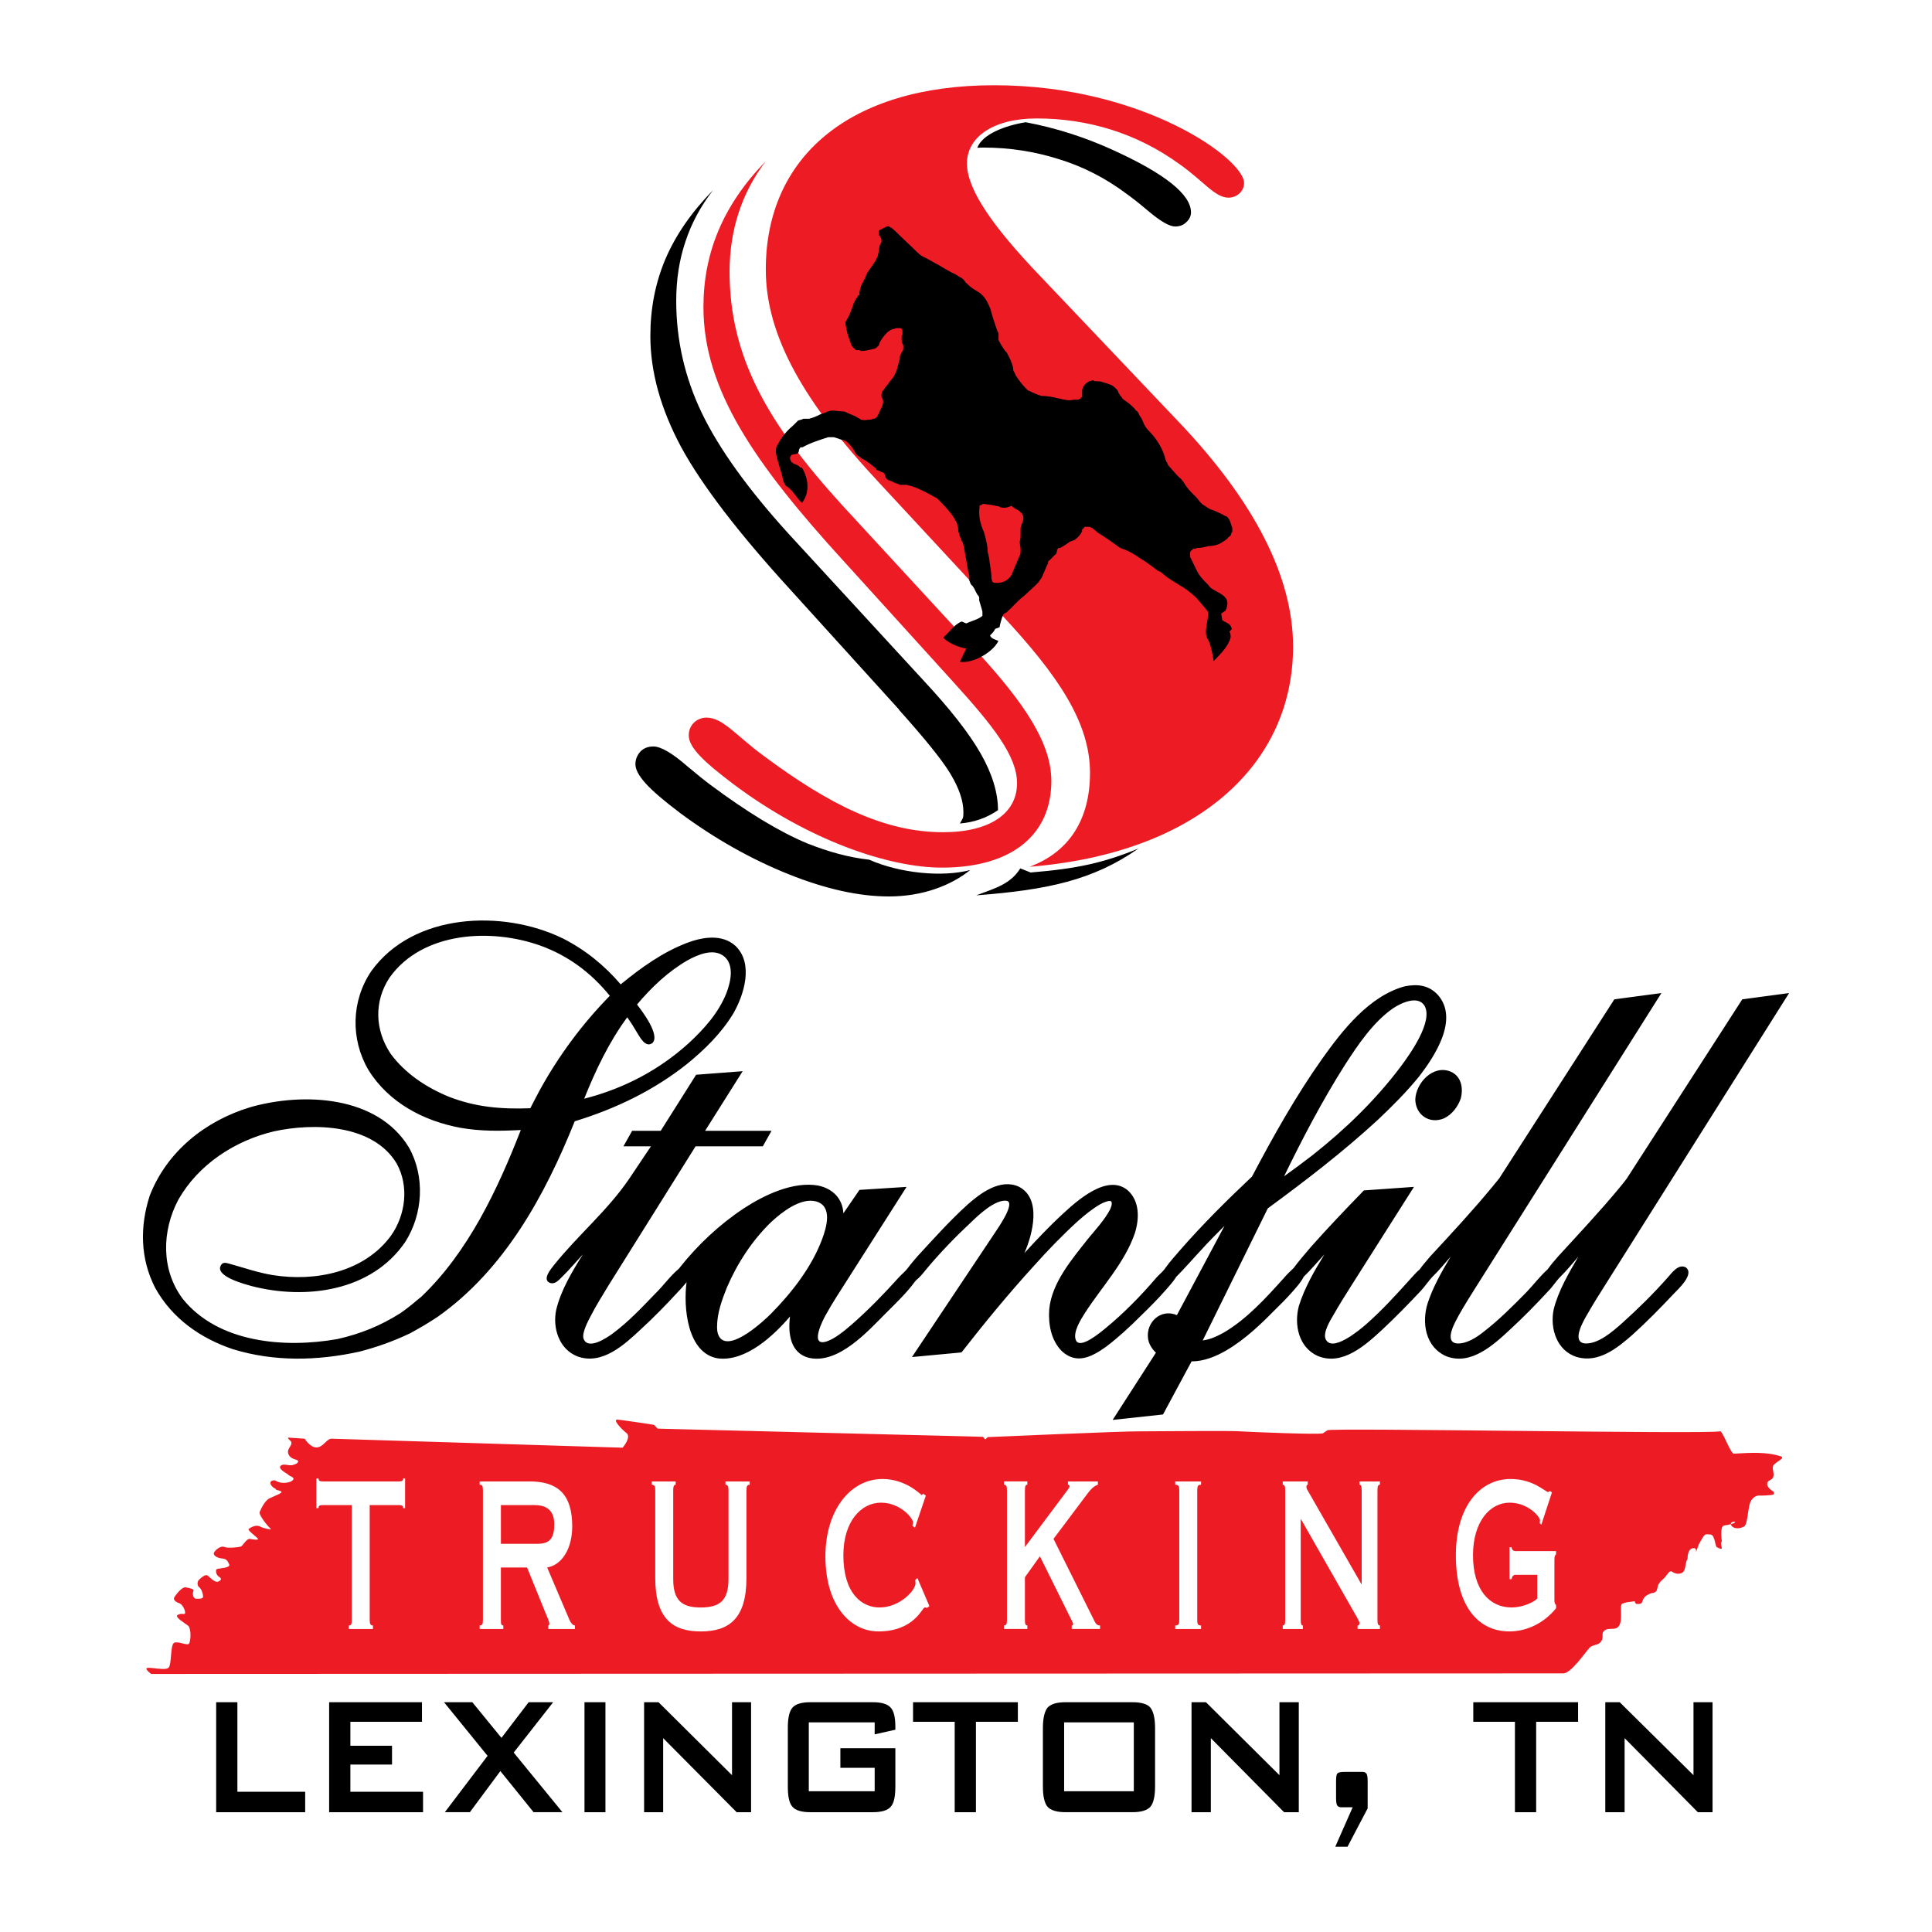 <?xml version="1.0" encoding="utf-8"?>
<!-- Generator: Adobe Illustrator 13.0.0, SVG Export Plug-In . SVG Version: 6.00 Build 14948)  -->
<!DOCTYPE svg PUBLIC "-//W3C//DTD SVG 1.0//EN" "http://www.w3.org/TR/2001/REC-SVG-20010904/DTD/svg10.dtd">
<svg version="1.0" id="Layer_1" xmlns="http://www.w3.org/2000/svg" xmlns:xlink="http://www.w3.org/1999/xlink" x="0px" y="0px"
	 width="192.756px" height="192.756px" viewBox="0 0 192.756 192.756" enable-background="new 0 0 192.756 192.756"
	 xml:space="preserve">
<g>
	<polygon fill-rule="evenodd" clip-rule="evenodd" fill="#FFFFFF" points="0,0 192.756,0 192.756,192.756 0,192.756 0,0 	"/>
	<path fill-rule="evenodd" clip-rule="evenodd" fill="#ED1C24" d="M132.432,142.698l-0.435,0.299
		c-0.271,0.163-7.414-0.136-8.229-0.19c-0.76-0.081-8.799,0-10.157,0c-1.358-0.027-14.91,0.57-15.02,0.57
		c-0.136,0.027-0.189,0.19-0.271,0.218c-0.081,0-0.244-0.245-0.244-0.245l-32.456-0.814l-0.38-0.38c0,0-3.124-0.489-3.64-0.517
		c-0.516-0.027,0.408,0.951,0.896,1.331c0.543,0.407-0.38,1.467-0.38,1.467L33.11,143.54c-0.516-0.027-0.814,0.814-1.493,0.869
		c-0.652,0.055-1.223-0.869-1.223-0.869l-1.602-0.108c-0.19,0,0.136,0.271,0.217,0.353c0.217,0.271-0.136,0.57-0.245,0.869
		c-0.108,0.326,0.054,0.679,0.462,0.869c0.163,0.082,0.489,0.136,0.516,0.244c0.055,0.19-0.298,0.354-0.57,0.408
		c-0.353,0.081-0.842-0.163-1.113,0.026c-0.407,0.245,0.271,0.652,0.625,0.869c-0.027,0,0.082,0.055,0.054,0.055
		c0.19,0.163,0.326,0.163,0.489,0.299c0.19,0.163-0.136,0.407-0.435,0.462c-0.408,0.108-0.924,0.081-1.304-0.163
		c-0.136-0.082-0.38,0-0.462,0.081c-0.163,0.218,0.109,0.57,0.462,0.733c0.027,0,0.027,0.082,0.082,0.108
		c0.19,0.055,0.407,0.082,0.489,0.163c0.108,0.136-0.163,0.163-0.19,0.245c0,0-0.516,0.217-0.978,0.435
		c-0.462,0.217-0.842,1.031-0.978,1.357s0.923,1.548,1.086,1.684c0.218,0.137-0.706-0.026-1.086-0.244
		c-0.38-0.189-0.896,0.108-1.086,0.244c-0.217,0.109,0.76,0.788,0.896,0.979c0.136,0.163-0.435,0.108-0.788,0.027
		c-0.326-0.055-0.706,0.679-0.896,0.76c-0.218,0.082-1.304,0.19-1.63,0.055c-0.326-0.163-0.842,0.19-1.032,0.516
		c-0.217,0.299,0.326,0.598,0.788,0.625c0.435,0.027,0.57,0.271,0.706,0.598s-0.896,0.38-1.168,0.435
		c-0.244,0.027-0.19,0.57,0.136,0.787c0.326,0.19,0.245,0.354-0.081,0.489c-0.299,0.136-0.788-0.407-1.032-0.598
		c-0.245-0.19-0.652,0.218-0.842,0.381c-0.218,0.189-0.245,0.597,0,0.787c0.244,0.19,0.38,0.679,0.38,0.924
		c0,0.244-0.435,0.217-0.706,0.217c-0.271-0.027-0.38-0.435-0.271-0.733c0.136-0.271-0.38-0.326-0.761-0.407
		c-0.38-0.055-0.923,0.679-1.113,0.95c-0.19,0.272,0.108,0.517,0.462,0.625c0.326,0.108,0.597,0.679,0.597,0.95
		c0,0.272-0.326,0-0.733,0.218c-0.381,0.217,0.706,0.814,1.032,1.086c0.326,0.299,0.271,1.549,0.082,1.793
		c-0.19,0.217-0.978-0.244-1.439-0.108c-0.462,0.108-0.244,2.254-0.625,2.525c-0.38,0.271-1.738-0.081-2.091,0
		c-0.326,0.081,0.38,0.598,0.38,0.598l140.902-0.055c0.761,0,2.2-2.118,2.607-2.553c0.244-0.299,0.761-0.217,1.087-0.543
		c-0.027,0,0.108-0.082,0.054-0.082c0.381-0.461-0.108-0.842,0.462-1.167c0.271-0.163,0.706-0.027,1.06-0.163
		c0.842-0.326,0.244-2.309,0.598-2.444c0.732-0.245,0.434-0.109,1.249-0.245c0,0.109,0.108,0.272,0.19,0.272
		c0.76,0.054,0.407-0.272,0.842-0.733c0.108-0.109,0.543-0.354,0.706-0.354c0.679-0.081,0.407-0.598,0.706-0.978
		c0.326-0.462,0.299-0.218,0.76-0.842c0.517-0.706,0.435-0.136,1.087-0.109c0.978,0.027,0.625-1.005,0.978-1.466
		c0-0.326,0.055-1.114,0.652-1.087c0.488,0.027-0.136,1.25,0.461-0.353c0,0,0.408-0.761,0.544-0.896
		c0.108-0.136,0.189-0.163,0.651-0.108c0.435,0.054,0.435,1.167,0.625,1.276c0.923,0.435,0.189-0.19,0.488-0.625
		c0,0-0.217-1.494,0.218-1.548c1.222-0.19,1.168-0.381,1.06-0.381c-0.815-0.026-0.218,1.06,0.923,0.489
		c0.435-0.19,0.354-2.118,0.761-2.662c0.38-0.543,0.896-0.435,0.896-0.435s1.141,0,1.33-0.136c0.027-0.081,0.027-0.217-0.054-0.271
		c-0.244-0.163-0.435-0.299-0.543-0.516c-0.109-0.19-0.109-0.462,0.189-0.598c0.163-0.081,0.299-0.19,0.326-0.271
		c0.163-0.38-0.081-0.761,0-1.141c0.108-0.381,1.304-0.788,0.788-0.978c-1.467-0.489-3.151-0.354-4.699-0.271
		c-0.326,0-1.168-2.418-1.385-2.228C170.074,143.105,132.839,142.427,132.432,142.698L132.432,142.698z M37.211,162.172
		c-0.245,0-0.326-0.136-0.326-0.57v-11.435h2.933c0.271,0,0.408,0.054,0.408,0.299h0.19v-2.961h-0.19
		c0,0.218-0.136,0.299-0.408,0.299h-7.631c-0.299,0-0.408-0.081-0.408-0.299h-0.217v2.961h0.217c0-0.245,0.109-0.299,0.408-0.299
		h2.906v11.435c0,0.435-0.027,0.57-0.299,0.57v0.353h2.417V162.172L37.211,162.172z M49.976,150.167h3.395
		c1.249,0,1.928,0.625,1.928,1.901s-0.353,1.955-1.629,1.955h-3.694V150.167L49.976,150.167z M52.583,156.387l1.82,4.481
		c0.163,0.407,0.407,0.896,0.407,1.168c0,0.108-0.082,0.136-0.109,0.136v0.353h2.662v-0.353c-0.217,0-0.407-0.245-0.543-0.544
		l-2.228-5.241c1.467-0.244,2.499-1.874,2.499-4.102c0-3.313-1.548-4.481-4.237-4.481h-4.998v0.326c0.271,0,0.326,0.163,0.326,0.598
		v12.874c0,0.435-0.055,0.57-0.326,0.57v0.353h2.363v-0.353c-0.218,0-0.245-0.136-0.245-0.57v-5.215H52.583L52.583,156.387z
		 M65.022,147.804v0.326c0.298,0,0.353,0.19,0.353,0.598v8.718c0,4.102,1.792,5.323,4.535,5.323c2.771,0,4.563-1.222,4.563-5.323
		v-8.718c0-0.407,0.055-0.598,0.326-0.598v-0.326h-2.417v0.326c0.245,0,0.299,0.19,0.299,0.598v8.827
		c0,2.146-0.896,2.824-2.771,2.824c-1.847,0-2.743-0.679-2.743-2.824v-8.827c0-0.407,0.054-0.598,0.245-0.598v-0.326H65.022
		L65.022,147.804z M91.53,157.445l-0.217,0.19c0,0.082,0.027,0.163,0.027,0.326c0,0.733-1.603,2.417-3.585,2.417
		c-1.766,0-3.612-1.385-3.612-5.215c0-3.395,1.792-5.241,3.748-5.241c1.928,0,3.205,1.548,3.205,1.982
		c0,0.108-0.027,0.217-0.082,0.299l0.272,0.217l1.086-3.205l-0.271-0.189c-0.054,0.054-0.108,0.136-0.217,0.136v-0.055h0.027
		c-0.027,0.055-1.494-1.548-3.856-1.548c-3.26,0-5.704,3.178-5.704,7.714c0,5.078,2.635,7.495,5.27,7.495
		c3.612,0,4.373-2.39,4.644-2.39c0.082,0,0.136,0,0.217,0.055l0.245-0.19L91.53,157.445L91.53,157.445z M103.751,155.273
		l3.151,6.354c0.054,0.136,0.162,0.299,0.162,0.381c0,0.081-0.026,0.189-0.136,0.163v0.353h2.825v-0.353
		c-0.245,0-0.407-0.082-0.598-0.517l-4.047-8.12l3.449-4.591c0.271-0.353,0.543-0.651,0.978-0.814v-0.326h-2.987v0.326
		c0.081,0,0.163,0.027,0.163,0.163c0,0.108-0.163,0.326-0.271,0.462l-4.183,5.595v-5.622c0-0.435,0.054-0.598,0.244-0.598v-0.326
		h-2.336v0.326c0.245,0,0.299,0.163,0.299,0.598v12.874c0,0.435-0.054,0.57-0.299,0.57v0.353h2.336v-0.353
		c-0.19,0-0.244-0.136-0.244-0.57v-4.237L103.751,155.273L103.751,155.273z M119.449,148.728c0-0.435,0.055-0.598,0.381-0.598
		v-0.326h-2.58v0.326c0.353,0,0.407,0.163,0.407,0.598v12.874c0,0.435-0.055,0.57-0.407,0.57v0.353h2.58v-0.353
		c-0.326,0-0.381-0.136-0.381-0.57V148.728L119.449,148.728z M129.771,151.524l5.595,9.805c0.136,0.272,0.271,0.489,0.271,0.598
		c0,0.163-0.055,0.245-0.19,0.245v0.353h2.228v-0.353c-0.19,0-0.245-0.136-0.245-0.57v-12.874c0-0.435,0.055-0.598,0.245-0.598
		v-0.326h-2.037v0.326c0.163,0,0.217,0.163,0.217,0.598v9.37l-5.296-9.234c-0.108-0.218-0.217-0.299-0.217-0.517
		c0-0.162,0.054-0.217,0.136-0.217v-0.326h-2.499v0.326c0.19,0,0.244,0.163,0.244,0.598v12.874c0,0.435-0.054,0.57-0.244,0.57v0.353
		h2.01v-0.353c-0.163,0-0.217-0.136-0.217-0.57V151.524L129.771,151.524z M153.371,159.482c-0.325,0.381-1.493,0.896-2.553,0.896
		c-2.199,0-3.856-1.738-3.856-5.215c0-3.367,1.711-5.241,3.64-5.241c1.901,0,3.042,1.439,3.042,1.738
		c0,0.162-0.027,0.244-0.027,0.298l0.163,0.163l1.059-3.231l-0.217-0.136c-0.055,0.054-0.108,0.108-0.163,0.108
		c-0.108,0-0.516-0.326-1.113-0.652c-0.625-0.325-1.494-0.651-2.635-0.651c-3.042,0-5.459,2.716-5.459,7.604
		c0,5.188,2.309,7.604,5.323,7.604c1.819,0,3.504-0.869,4.672-2.309v-0.325c-0.109-0.108-0.163-0.19-0.163-0.462v-4.02
		c0-0.407,0.054-0.489,0.163-0.57v-0.326h-4.047c-0.245,0-0.381-0.19-0.381-0.38h-0.217v3.178h0.217c0-0.19,0.136-0.435,0.381-0.435
		h2.172V159.482L153.371,159.482z"/>
	<path fill-rule="evenodd" clip-rule="evenodd" d="M68.743,104.051c1.521-1.412,2.933-2.987,3.721-4.943
		c0.435-1.113,0.815-2.797-0.19-3.667c-1.06-0.896-2.662-0.19-3.694,0.38c-1.928,1.113-3.585,2.688-5.024,4.399
		c0.435,0.57,2.335,3.015,1.548,3.83c-0.679,0.543-1.25-0.544-1.548-1.032c-0.299-0.517-0.625-1.032-0.978-1.521
		c-1.82,2.472-3.15,5.27-4.292,8.121C62.225,108.613,65.755,106.767,68.743,104.051L68.743,104.051z M110.895,119.911
		c-0.108-0.271-0.951,0.136-1.087,0.218c-0.814,0.461-1.575,1.086-2.281,1.711c-1.548,1.412-2.987,2.906-4.372,4.454
		c-2.526,2.771-4.916,5.677-7.225,8.637l-4.943,0.462c2.797-4.183,5.595-8.393,8.392-12.575c0.136-0.217,1.982-2.824,1.059-3.015
		c-1.141-0.163-2.797,1.412-3.53,2.118c-1.575,1.467-3.096,3.042-4.481,4.699c-0.326,0.407-0.652,0.814-1.06,1.141
		c-0.027,0.054-0.054,0.081-0.108,0.136c-0.815,1.113-1.874,2.118-2.852,3.096c-1.819,1.82-4.753,5.134-7.686,4.481
		c-1.874-0.462-2.119-2.444-1.901-4.128c-1.603,1.874-4.373,4.508-7.17,4.183c-3.123-0.489-3.476-5.188-3.15-7.604
		c-0.271,0.325-0.543,0.651-0.842,0.95c-1.195,1.304-2.444,2.58-3.748,3.775c-1.629,1.521-3.829,3.558-6.274,2.688
		c-1.847-0.706-2.525-2.824-2.146-4.645c0.462-1.955,1.603-3.856,2.662-5.54c-0.706,0.761-1.385,1.575-2.118,2.281
		c-0.326,0.326-0.652,0.706-1.141,0.57c-0.869-0.326,0.109-1.439,0.38-1.792c2.39-2.988,5.351-5.433,7.523-8.638l2.146-3.204h-2.743
		l0.869-1.548h2.852l3.531-5.595l4.645-0.354l-3.749,5.948h6.627l-0.869,1.548h-6.708l-8.637,13.797
		c-0.625,1.032-1.276,2.064-1.82,3.123c-0.271,0.517-0.869,1.63-0.733,2.228c0.408,1.276,2.39-0.082,2.906-0.462
		c1.548-1.141,2.906-2.58,4.237-3.965c0.815-0.788,1.494-1.766,2.336-2.472c0.081-0.055,0.108-0.136,0.163-0.19
		c1.765-2.228,3.965-4.291,6.355-5.866c2.037-1.331,4.916-2.716,7.415-2.281c1.439,0.298,2.444,1.276,2.526,2.77l1.603-2.335
		l4.698-0.299c-2.335,3.666-4.671,7.333-7.007,10.999c-0.354,0.57-0.706,1.141-1.032,1.738c-0.244,0.407-1.657,3.124-0.055,2.716
		c0.896-0.244,1.874-1.086,2.581-1.684c1.684-1.467,3.259-3.096,4.753-4.753c0.244-0.271,0.652-0.598,0.869-0.896
		c0.299-0.407,0.652-0.814,0.978-1.194c1.603-1.738,3.205-3.531,4.97-5.134c1.276-1.141,3.286-2.661,5.133-1.819
		c2.336,1.168,1.386,4.78,0.57,6.627c1.223-1.331,2.472-2.662,3.803-3.884c1.33-1.223,4.454-4.129,6.519-2.363
		c1.194,1.087,1.141,2.825,0.706,4.237c-1.005,2.96-3.287,5.351-4.971,7.958c-0.407,0.651-1.249,1.928-0.924,2.742
		c0.408,0.979,2.526-0.842,2.934-1.167c1.82-1.494,3.559-3.26,5.106-5.079c0.271-0.299,0.651-0.598,0.869-0.924
		c0.462-0.651,1.005-1.249,1.521-1.847c2.254-2.58,4.672-4.971,7.143-7.306c2.119-4.02,4.373-8.039,7.008-11.76
		c2.01-2.825,4.698-6.274,8.256-7.225c1.276-0.244,2.391-0.108,3.286,0.869c2.119,2.417-0.325,6.11-1.847,8.094
		c-1.276,1.575-2.688,2.987-4.155,4.372c-3.449,3.178-7.197,6.057-10.973,8.827l-6.49,13.172c0.733-0.081,1.412-0.407,2.063-0.76
		c2.336-1.358,4.237-3.477,6.029-5.459c0.271-0.326,0.598-0.652,0.924-0.951c0.027,0,0.027-0.027,0.055-0.054
		c0.543-0.733,1.141-1.413,1.711-2.092c1.711-1.929,3.503-3.803,5.296-5.649l4.997-0.353l-6.22,9.805
		c-0.624,0.978-1.249,1.982-1.819,2.987c-0.326,0.543-1.032,1.711-0.788,2.362c0.598,1.467,3.396-0.869,4.047-1.439
		c1.603-1.412,3.015-2.96,4.427-4.535c0.299-0.326,0.598-0.679,0.924-0.95c0.326-0.462,0.706-0.869,1.06-1.304
		c2.091-2.255,4.183-4.509,6.138-6.872c0.244-0.299,0.489-0.598,0.733-0.896l11.488-17.87l4.698-0.625l-18.387,29.143
		c-0.624,0.978-1.249,1.982-1.819,2.987c-0.271,0.516-1.575,2.661-0.218,2.824c0.951,0.082,1.983-0.598,2.662-1.141
		c1.521-1.168,2.934-2.58,4.291-3.965c0.706-0.733,1.358-1.603,2.118-2.281c0.326-0.462,0.68-0.869,1.06-1.304
		c2.064-2.255,4.183-4.509,6.138-6.872c0.245-0.299,0.489-0.598,0.706-0.896l11.516-17.87l4.672-0.625l-18.36,29.143
		c-0.624,0.978-1.249,1.982-1.819,2.987c-0.299,0.516-1.575,2.661-0.217,2.824c1.33,0.108,2.797-1.194,3.721-2.01
		c1.602-1.439,3.15-2.96,4.562-4.562c0.435-0.489,1.086-1.412,1.819-1.005c0.869,0.679-0.761,2.146-1.222,2.635
		c-1.331,1.412-2.689,2.797-4.102,4.073c-1.548,1.358-3.395,2.852-5.567,2.228c-1.982-0.625-2.688-2.825-2.309-4.726
		c0.462-1.874,1.521-3.667,2.472-5.297c-0.57,0.68-1.168,1.386-1.793,2.011c-0.434,0.434-0.76,0.978-1.194,1.412
		c-1.223,1.33-2.499,2.634-3.83,3.856c-1.656,1.548-3.965,3.666-6.437,2.634c-2.01-0.923-2.39-3.312-1.792-5.241
		c0.543-1.656,1.412-3.178,2.309-4.672c-0.598,0.68-1.168,1.386-1.82,2.011c-0.407,0.434-0.761,0.978-1.168,1.412
		c-1.249,1.33-2.525,2.634-3.829,3.856c-1.684,1.548-3.992,3.666-6.464,2.634c-1.901-0.868-2.363-3.123-1.874-4.97
		c0.57-1.847,1.575-3.558,2.553-5.16c-0.679,0.733-1.331,1.521-2.064,2.228c-0.136,0.271-0.325,0.543-0.516,0.787
		c-0.651,0.788-1.331,1.521-2.064,2.228c-1.575,1.602-3.204,3.204-5.16,4.345c-1.031,0.598-2.227,1.087-3.449,1.087l-2.852,5.296
		l-5.024,0.543l4.318-6.708c-0.407-0.381-0.706-0.869-0.787-1.412c-0.218-1.63,1.276-3.015,2.879-2.336l4.753-8.908
		c-0.788,0.787-1.576,1.575-2.336,2.417c-0.842,0.896-1.63,1.819-2.499,2.688c0,0-0.027,0.027-0.027,0.055
		c-0.298,0.462-0.679,0.869-1.031,1.276c-0.788,0.896-1.63,1.738-2.499,2.58c-1.087,1.087-2.2,2.118-3.422,3.042
		c-1.439,1.032-2.934,1.792-4.4,0.462c-1.086-1.06-1.385-2.716-1.276-4.183c0.244-2.662,2.281-5.024,3.884-7.062
		c0.761-0.924,1.603-1.82,2.173-2.879C110.84,120.454,110.976,120.183,110.895,119.911L110.895,119.911z M141.204,109.699
		c0.055-1.656,1.793-3.53,3.558-2.77c1.032,0.461,1.25,1.629,0.979,2.661c-0.271,0.814-0.869,1.603-1.657,1.982
		C142.616,112.198,141.231,111.221,141.204,109.699L141.204,109.699z M130.965,115.24c3.26-2.58,6.22-5.432,8.745-8.772
		c0.869-1.168,3.368-4.59,2.391-6.165c-0.679-1.005-2.309-0.244-3.124,0.299c-1.982,1.385-3.476,3.612-4.779,5.622
		c-2.255,3.558-4.237,7.332-6.084,11.135C129.064,116.68,130.015,115.974,130.965,115.24L130.965,115.24z M71.541,132.378
		c0,0.407,0.054,0.842,0.353,1.168c1.168,1.167,4.318-1.766,5.024-2.472c2.092-2.118,4.074-4.672,5.106-7.442
		c0.434-1.167,1.086-3.313-0.625-3.774c-1.548-0.381-3.395,1.086-4.427,2.036c-1.901,1.82-3.422,4.156-4.455,6.573
		C72.029,129.688,71.541,131.02,71.541,132.378L71.541,132.378z M53.86,108.749c1.901-3.449,4.237-6.6,6.98-9.397
		c-1.847-2.281-4.128-3.992-6.898-4.997c-4.889-1.766-11.787-1.439-15.074,3.178c-1.575,2.39-1.466,5.242,0.109,7.604
		c1.439,1.955,3.531,3.341,5.758,4.264c2.688,1.06,5.269,1.277,8.175,1.168C53.208,109.971,53.534,109.374,53.86,108.749
		L53.86,108.749z M43.675,131.373c-0.896,0.598-1.82,1.141-2.771,1.656c-1.657,0.788-3.259,1.358-5.024,1.82
		c-4.183,0.923-8.528,1.031-12.656-0.245c-3.232-1.086-6.056-3.068-7.74-6.11c-1.494-2.906-1.548-6.111-0.543-9.207
		c1.711-4.4,5.541-7.469,10.049-8.827c5.269-1.494,12.657-1.168,15.807,4.02c1.629,2.906,1.412,6.654-0.38,9.451
		c-3.368,4.916-9.913,5.785-15.345,4.373c-0.57-0.163-3.422-0.896-3.096-1.929c0.19-0.488,0.489-0.407,0.896-0.298
		c1.467,0.407,2.852,0.896,4.346,1.141c4.264,0.679,9.152-0.299,11.814-3.966c1.439-2.064,1.792-4.916,0.543-7.17
		c-2.362-3.938-8.283-4.074-12.249-3.205c-3.884,0.924-7.523,3.286-9.533,6.817c-1.656,3.123-1.738,6.979,0.435,9.886
		c3.558,4.427,10.212,4.943,15.427,4.02c2.309-0.516,4.318-1.33,6.328-2.607c0.733-0.516,1.385-1.059,2.064-1.629
		c4.671-4.454,7.605-10.701,9.914-16.622c-2.064,0.108-3.966,0.136-6.002-0.217c-3.694-0.68-7.197-2.526-9.207-5.785
		c-1.792-3.069-1.711-6.898,0.299-9.859c4.183-5.812,13.118-6.165,19.093-3.259c2.254,1.141,4.155,2.689,5.785,4.59
		c2.01-1.656,4.209-3.231,6.654-4.155c1.521-0.57,3.477-0.896,4.807,0.326c1.82,1.765,0.842,4.889-0.244,6.763
		c-1.195,1.955-2.825,3.558-4.59,4.997c-3.341,2.662-7.143,4.481-11.217,5.73C54.376,119.26,50.329,126.674,43.675,131.373
		L43.675,131.373z"/>
	<path fill-rule="evenodd" clip-rule="evenodd" d="M21.567,180.803V169.83h2.118v8.936h6.763v2.037H21.567L21.567,180.803z
		 M32.838,180.803V169.83H42.1v1.956h-7.143v2.39h4.155v1.874h-4.155v2.716h7.251v2.037H32.838L32.838,180.803z M44.381,180.803
		l4.264-5.622L44.3,169.83h2.824l2.906,3.558l2.716-3.558h2.444l-3.938,5.024l4.862,5.948h-2.879l-3.313-4.102l-3.042,4.102H44.381
		L44.381,180.803z M58.314,180.803V169.83h2.091v10.973H58.314L58.314,180.803z M64.262,180.803V169.83h1.439l7.333,7.279v-7.279
		h1.901v10.973h-1.439l-7.333-7.388v7.388H64.262L64.262,180.803z M87.266,171.84h-6.572v6.871h6.572v-2.335h-3.422v-1.956h5.486
		v3.803c0,1.005-0.136,1.684-0.462,2.037c-0.299,0.353-0.896,0.543-1.766,0.543h-6.273c-0.869,0-1.467-0.19-1.766-0.543
		c-0.326-0.354-0.461-1.032-0.461-2.037v-5.812c0-0.978,0.136-1.656,0.461-2.037c0.299-0.353,0.896-0.543,1.766-0.543h6.273
		c0.869,0,1.467,0.19,1.766,0.543c0.326,0.354,0.462,1.005,0.462,1.929v0.271l-2.064,0.462V171.84L87.266,171.84z M97.369,171.786
		v9.017H95.25v-9.017h-4.155v-1.956h10.457v1.956H97.369L97.369,171.786z M106.169,178.711h6.952v-6.871h-6.952V178.711
		L106.169,178.711z M104.05,172.41c0-0.978,0.163-1.656,0.462-2.037c0.326-0.353,0.896-0.543,1.793-0.543h6.681
		c0.896,0,1.494,0.19,1.793,0.543c0.299,0.381,0.462,1.06,0.462,2.037v5.812c0,1.005-0.163,1.684-0.462,2.037
		c-0.326,0.353-0.896,0.543-1.793,0.543h-6.681c-0.896,0-1.467-0.19-1.793-0.543c-0.299-0.354-0.462-1.032-0.462-2.037V172.41
		L104.05,172.41z M118.879,180.803V169.83h1.439l7.333,7.279v-7.279h1.929v10.973h-1.467l-7.306-7.388v7.388H118.879
		L118.879,180.803z M135.609,176.783h0.353c0.19,0,0.299,0.081,0.381,0.189c0.081,0.137,0.108,0.408,0.108,0.761v2.689l-2.01,3.829
		h-1.222l1.737-3.938h-1.167c-0.19,0-0.299-0.081-0.381-0.189c-0.081-0.136-0.108-0.408-0.108-0.761v-1.63
		c0-0.407,0.027-0.651,0.108-0.761c0.082-0.136,0.326-0.189,0.733-0.189H135.609L135.609,176.783z M153.263,171.786v9.017h-2.118
		v-9.017h-4.155v-1.956h10.456v1.956H153.263L153.263,171.786z M160.161,180.803V169.83h1.439l7.36,7.279v-7.279h1.901v10.973
		h-1.467l-7.306-7.388v7.388H160.161L160.161,180.803z"/>
	<path fill-rule="evenodd" clip-rule="evenodd" fill="#ED1C24" d="M95.033,67.956c4.047,4.454,6.437,7.469,6.437,10.185
		c0,3.015-2.716,4.889-7.387,4.889c-5.92,0-11.434-2.824-17.871-7.604c-2.825-2.064-4.074-3.83-5.73-3.83
		c-0.923,0-1.766,0.707-1.766,1.766c0,1.25,1.575,2.689,4.481,4.889c7.469,5.595,15.481,8.311,20.777,8.311
		c7.061,0,10.918-3.34,10.918-8.636c0-3.748-2.607-7.686-7.469-12.982L84.007,50.383C76.619,42.263,72.79,35.636,72.79,27.108
		c0-4.155,1.222-7.903,3.612-11.026c-4.264,4.373-6.22,9.152-6.22,14.557c0,8.202,5.079,15.589,14.014,25.367L95.033,67.956
		L95.033,67.956z M102.72,86.479c16.729-1.358,26.29-10.212,26.29-21.972c0-6.953-3.856-14.449-11.325-22.325l-13.934-14.667
		c-4.779-4.997-7.278-8.636-7.278-11.216c0-2.607,2.607-4.481,6.953-4.481c5.105,0,9.994,1.467,14.259,4.563
		c2.39,1.684,3.53,3.34,4.889,3.34c0.814,0,1.548-0.625,1.548-1.466c0-2.39-10.076-9.75-24.933-9.75
		c-14.448,0-22.786,7.17-22.786,18.387c0,6.654,3.856,13.308,11.353,21.32l12.14,13.091c5.73,6.138,8.854,10.809,8.854,15.807
		C108.749,81.78,106.657,85.012,102.72,86.479L102.72,86.479z"/>
	<path fill-rule="evenodd" clip-rule="evenodd" d="M95.767,82.16c1.385-0.108,2.661-0.543,3.803-1.331
		c0-1.738-0.57-3.612-1.712-5.622c-1.14-2.01-3.068-4.481-5.784-7.387l-13.39-14.558c-4.047-4.454-6.953-8.5-8.664-12.059
		s-2.553-7.306-2.553-11.189c0-2.091,0.298-4.074,0.923-5.921c0.598-1.819,1.521-3.531,2.743-5.106
		c-2.119,2.146-3.694,4.427-4.726,6.817c-1.032,2.417-1.521,4.998-1.521,7.713c0,3.585,1.032,7.279,3.069,11.081
		c2.064,3.802,5.73,8.583,10.945,14.286l10.81,11.923h-0.027c2.526,2.824,4.264,4.943,5.133,6.382s1.304,2.716,1.304,3.829
		C96.12,81.725,96.065,81.589,95.767,82.16L95.767,82.16z M86.723,85.772c-2.01-0.217-4.074-0.788-6.192-1.629
		c-2.797-1.168-6.002-3.124-9.614-5.812c-0.598-0.435-1.385-1.086-2.336-1.874c-1.521-1.331-2.662-1.982-3.395-1.982
		c-0.516,0-0.95,0.163-1.276,0.489c-0.326,0.353-0.516,0.788-0.516,1.276c0,0.543,0.353,1.168,1.005,1.901
		c0.651,0.733,1.819,1.738,3.476,2.988c3.449,2.553,7.062,4.59,10.782,6.083c3.721,1.494,7.062,2.227,10.022,2.227
		c3.422,0,6.219-1.113,8.121-2.634C94.001,87.538,89.792,87.13,86.723,85.772L86.723,85.772z M97.505,14.75
		c0.163-0.027,0.462-0.027,0.625-0.027c2.634,0,5.16,0.407,7.55,1.167c2.39,0.733,4.645,1.901,6.682,3.422
		c0.57,0.407,1.304,0.978,2.199,1.738c1.223,1.032,2.119,1.548,2.689,1.548c0.435,0,0.814-0.136,1.113-0.435
		c0.299-0.271,0.462-0.598,0.462-0.978c0-1.792-2.635-3.883-7.85-6.247c-2.743-1.249-5.622-2.173-8.637-2.743
		C100.275,12.523,97.994,13.393,97.505,14.75L97.505,14.75z M102.828,87.049l-1.032-0.408c-1.005,1.575-2.444,1.956-4.4,2.689
		c7.143-0.543,11.678-1.521,16.187-4.671C110.079,86.098,107.445,86.668,102.828,87.049L102.828,87.049z"/>
	<path fill-rule="evenodd" clip-rule="evenodd" d="M98.917,57.689c0-0.543-0.108-1.086-0.19-1.657c0-0.271-0.108-0.625-0.189-1.005
		c0-0.625-0.19-1.276-0.354-1.901c-0.38-0.842-0.57-1.656-0.462-2.471v-0.19c0.082-0.082,0.19-0.082,0.19-0.082
		c0.082,0,0.082-0.108,0.163-0.108c0.271,0,0.651,0.108,0.924,0.108c0.189,0.082,0.461,0.082,0.732,0.163
		c0.082,0.109,0.272,0.109,0.462,0.109h0.082c0.189,0,0.353-0.109,0.461-0.109l0.19-0.081c0.163,0.19,0.354,0.271,0.543,0.38
		c0.19,0.082,0.271,0.163,0.354,0.271c0.108,0.082,0.19,0.163,0.19,0.271c0.081,0.082,0.081,0.163,0.081,0.272
		c0,0.082,0,0.082,0,0.19l-0.081,0.271c-0.082,0.163-0.19,0.435-0.19,0.625l0,0c0,0.108,0,0.108,0,0.19c0,0.19,0,0.353,0,0.461
		c0,0.19,0,0.354-0.082,0.625v0.108c0,0.163,0.082,0.462,0.082,0.625c0,0.108,0,0.19,0,0.271l0,0c0,0.108,0,0.271-0.082,0.38
		l-0.814,1.929c-0.271,0.543-0.923,0.896-1.656,0.814h-0.082l-0.189-0.108C98.999,57.961,98.917,57.771,98.917,57.689L98.917,57.689
		z M77.624,44.3c-0.163,0.245-0.244,0.489-0.217,0.815c0.108,0.814,0.57,1.956,0.733,2.797c0.027,0.136,0.163,0.516,0.326,0.598
		c0.597,0.326,1.032,1.222,1.548,1.657l0,0l0,0c0.814-1.032,0.651-2.472-0.027-3.531l0,0l0,0c-0.027,0-0.082,0.027-0.136,0.027
		c-0.245-0.435-0.978-0.244-1.032-0.978c0.027-0.136,0.054-0.19,0.108-0.245c0.136-0.163,0.299-0.054,0.598-0.19
		c0.136,0,0.19-0.245,0.19-0.353c0-0.109,0.081-0.109,0.081-0.19l0.082-0.082h0.19c0.815-0.462,1.738-0.733,2.553-1.005
		c0.19,0,0.38,0,0.57,0c0.271,0.081,0.543,0.163,0.815,0.271c0.19,0,0.271,0.082,0.461,0.163c0.353,0.298,0.625,0.652,0.815,1.005
		c0.082,0.19,0.19,0.298,0.271,0.38c0.19,0.082,0.271,0.19,0.38,0.272c0.543,0.271,1.005,0.651,1.439,1.005l0.108,0.19
		c0.082,0,0.19,0.082,0.272,0.082l0.19,0.108c0.082,0,0.163,0,0.163,0.082c0.108,0,0.108,0.082,0.19,0.19v0.082
		c0.082,0.19,0.082,0.271,0.19,0.353c0.082,0,0.082,0.109,0.19,0.109c0.271,0.082,0.435,0.19,0.625,0.271s0.38,0.082,0.462,0.19
		c0.082,0,0.19,0,0.271,0c0.19,0,0.353,0,0.461,0c0.19,0.082,0.354,0.082,0.543,0.163c0.815,0.271,1.657,0.733,2.471,1.195
		c0.543,0.543,1.087,1.113,1.548,1.738c0.109,0.19,0.271,0.461,0.38,0.651c0.081,0.163,0.081,0.271,0.081,0.354
		c0.082,0.081,0.082,0.271,0.082,0.38c0,0.082,0,0.271,0.108,0.353c0,0.19,0.082,0.38,0.163,0.543c0,0.108,0.108,0.271,0.19,0.38
		c0,0.163,0.109,0.271,0.109,0.462l0.435,2.444c0.108,0.299,0.108,0.462,0.108,0.652c0,0.082,0,0.19,0,0.271
		c0,0,0.082,0.082,0.082,0.19c0.082,0.19,0.19,0.272,0.271,0.354c0.19,0.271,0.271,0.543,0.462,0.842
		c0.163,0.136,0.189,0.299,0.163,0.461c-0.027,0.109,0.244,0.815,0.325,1.223l0,0c0,0.081,0,0.163,0,0.244l0,0
		c0,0.027,0,0.055,0,0.082s0,0.054,0,0.082c-0.353,0.326-0.923,0.462-1.629,0.76c-0.136-0.054-0.271-0.136-0.435-0.19l0,0l0,0
		c-0.733,0.271-1.222,1.059-1.847,1.603c0.38,0.407,1.005,0.733,1.684,0.95c0.217,0.055,0.489,0.136,0.625,0.136
		c-0.217,0.435-0.435,0.896-0.652,1.331c0.57,0.082,1.25-0.082,1.901-0.38c0.842-0.408,1.629-1.032,1.955-1.711
		c-0.027,0-0.027,0-0.027,0c-0.299-0.136-0.706-0.217-0.814-0.543c0.19-0.189,0.38-0.353,0.516-0.651
		c0.137-0.055,0.299-0.109,0.435-0.163c0.027-0.244,0.218-0.951,0.354-1.222c0.027-0.027,0.027-0.054,0.055-0.082
		c0.054-0.054,0.108-0.082,0.136-0.108c0.081,0,0.189-0.082,0.271-0.19l0.38-0.353c0.435-0.461,0.814-0.842,1.276-1.195l1.168-1.086
		c0.19-0.19,0.299-0.299,0.38-0.462c0.19-0.19,0.272-0.461,0.354-0.652c0.19-0.353,0.271-0.733,0.462-1.005v-0.19
		c0.108-0.082,0.108-0.163,0.189-0.163l0.354-0.38c0.108-0.082,0.19-0.19,0.299-0.272c0-0.082,0-0.19,0.081-0.271v-0.082
		c0-0.108,0.082-0.108,0.082-0.19h0.189c0.354-0.19,0.652-0.38,1.005-0.652c0.082,0,0.272-0.082,0.462-0.163
		c0.271-0.19,0.543-0.462,0.733-0.842v-0.163c0.082-0.108,0.082-0.108,0.19-0.19c0-0.109,0.081-0.109,0.163-0.109
		c0.108,0,0.189,0,0.271,0c0.19,0,0.271,0.109,0.38,0.109c0.19,0.19,0.354,0.271,0.543,0.461c0.733,0.462,1.358,0.896,2.011,1.358
		c0.081,0.108,0.271,0.19,0.461,0.271c0.625,0.19,1.195,0.543,1.738,0.923c0.625,0.353,1.195,0.815,1.82,1.276
		c0.108,0,0.189,0.082,0.38,0.19c0.163,0.19,0.354,0.272,0.543,0.462c0.271,0.163,0.625,0.435,1.005,0.625
		c0.082,0.082,0.163,0.109,0.245,0.163l0,0c0,0,0,0,0.026,0.027l0,0c0,0,0.027,0.027,0.055,0.027
		c0.516,0.272,1.032,0.707,1.548,1.168c0.407,0.462,0.788,0.923,1.168,1.385c0.136,0.814-0.462,1.982-0.027,2.743h0.027
		c0,0,0,0-0.027,0c0.245,0.38,0.407,1.086,0.517,1.684v0.027v0.027l0,0c0.027,0.027,0.027,0.027,0.027,0.054v0.027
		c0,0.027,0,0.055,0,0.055c0,0.027,0.026,0.054,0.026,0.054c0,0.027,0,0.054,0,0.054c0,0.027,0,0.027,0,0.027v0.027
		c0,0.027,0,0.027,0,0.054c0.027,0,0.027,0,0.027,0v0.027v0.027l0,0v0.027c0,0.027,0,0.027,0,0.054l0,0l0,0
		c0.761-0.787,1.521-1.548,1.711-2.417c0-0.136-0.027-0.461-0.136-0.516c0.027-0.055,0.19-0.19,0.244-0.271
		c-0.081-0.571-0.543-0.598-0.95-0.896l-0.108-0.652l0.435-0.299c0.706-1.521-0.761-1.684-1.521-2.309
		c-0.081-0.082-0.163-0.19-0.217-0.271c-0.95-0.951-0.924-0.978-1.603-2.39c-0.108-0.19-0.108-0.271-0.19-0.353
		c0-0.108,0-0.19,0-0.38c0-0.082,0-0.19,0.082-0.271c0.108-0.082,0.19-0.082,0.19-0.19c0.189,0,0.271,0,0.38-0.082
		c0.353,0,0.814-0.082,1.168-0.19c0.38,0,0.842-0.082,1.194-0.272c0.271-0.19,0.652-0.353,0.815-0.625
		c0.189-0.108,0.271-0.19,0.271-0.38c0.108-0.082,0.108-0.19,0.108-0.353c0,0,0-0.108,0-0.19c-0.108-0.19-0.108-0.38-0.19-0.543
		c-0.081-0.19-0.081-0.271-0.189-0.38c-0.082-0.082-0.082-0.19-0.163-0.19c0,0-0.108-0.081-0.19-0.081
		c-0.271-0.19-0.733-0.354-1.113-0.543c-0.354-0.082-0.625-0.271-0.896-0.461c-0.19-0.082-0.38-0.272-0.543-0.462
		c-0.108-0.163-0.271-0.353-0.38-0.462c-0.462-0.435-0.896-0.896-1.195-1.439c-0.163-0.19-0.271-0.38-0.435-0.461
		c-0.38-0.38-0.651-0.733-1.005-1.114c-0.108-0.082-0.19-0.271-0.19-0.353c-0.108-0.082-0.108-0.19-0.189-0.38
		c-0.272-1.086-0.924-2.091-1.738-2.906c-0.19-0.19-0.354-0.462-0.462-0.733c-0.082-0.19-0.163-0.462-0.354-0.652
		c-0.108-0.271-0.189-0.461-0.38-0.543c-0.163-0.271-0.435-0.461-0.625-0.651l-0.733-0.543c0-0.082-0.081-0.163-0.189-0.271
		c-0.082-0.082-0.082-0.19-0.19-0.272c0-0.081-0.081-0.271-0.163-0.353c-0.19-0.19-0.38-0.38-0.57-0.462
		c-0.271-0.108-0.543-0.19-0.814-0.271c-0.271-0.108-0.544-0.108-0.815-0.108c-0.081,0-0.081-0.082-0.189-0.082
		c-0.082,0-0.271,0.082-0.354,0.082c-0.38,0.189-0.651,0.461-0.733,0.923c0,0.082,0,0.271,0,0.462v0.19
		c-0.108,0-0.108,0.081-0.108,0.081c0,0.082-0.082,0.082-0.082,0.082l-0.189,0.109c-0.082,0-0.271,0-0.462,0
		c-0.271,0.081-0.543,0.081-0.896,0c-0.189,0-0.38-0.109-0.543-0.109c-0.652-0.163-1.195-0.271-1.847-0.271
		c-0.082-0.082-0.271-0.082-0.462-0.19c-0.271-0.082-0.543-0.271-0.814-0.354c-0.082-0.081-0.19-0.19-0.271-0.271
		c-0.354-0.38-0.625-0.733-0.924-1.195c-0.081-0.19-0.163-0.353-0.271-0.543c0-0.271-0.081-0.543-0.163-0.733
		c-0.108-0.353-0.299-0.651-0.462-1.005c-0.189-0.189-0.38-0.461-0.543-0.733c-0.108-0.19-0.19-0.353-0.299-0.543
		c0-0.19,0-0.461,0-0.651c0-0.082-0.081-0.163-0.081-0.163c-0.271-0.733-0.543-1.575-0.733-2.309
		c-0.19-0.435-0.354-0.815-0.625-1.168c-0.108-0.108-0.271-0.271-0.38-0.38l-0.733-0.461c-0.271-0.163-0.543-0.462-0.733-0.625
		c-0.163-0.271-0.353-0.461-0.625-0.543c-0.108-0.109-0.271-0.19-0.462-0.299c-0.19-0.082-0.38-0.163-0.543-0.271
		c-0.271-0.163-0.652-0.353-0.923-0.543c-0.543-0.271-1.086-0.625-1.657-0.896c-0.271-0.109-0.435-0.299-0.625-0.462
		c-0.733-0.733-1.466-1.385-2.2-2.118c-0.19-0.163-0.271-0.272-0.462-0.353c-0.081,0-0.081-0.109-0.163-0.109c0,0,0,0-0.109,0
		c0,0,0,0-0.082,0c-0.108,0.109-0.19,0.109-0.38,0.19c-0.082,0.109-0.272,0.109-0.353,0.19c-0.082,0.082-0.082,0.19-0.082,0.271
		s0,0.082,0,0.082c0,0.109,0,0.19,0.082,0.19c0.081,0.082,0.081,0.19,0.19,0.38v0.082c0,0.082,0,0.082,0,0.082v0.108
		c-0.109,0.163-0.109,0.272-0.19,0.353c0,0.19-0.082,0.38-0.082,0.543c0,0.19-0.109,0.38-0.109,0.57
		c-0.082,0.082-0.082,0.163-0.19,0.353c-0.163,0.271-0.353,0.543-0.543,0.815c-0.081,0.108-0.19,0.271-0.271,0.38
		c-0.082,0.163-0.19,0.353-0.19,0.462c-0.163,0.271-0.272,0.543-0.435,0.815c0,0.082-0.109,0.271-0.109,0.353l-0.081,0.38v0.272
		c-0.109,0-0.19,0.082-0.19,0.19c-0.082,0.082-0.19,0.163-0.19,0.271c-0.082,0.082-0.082,0.163-0.163,0.271
		c-0.19,0.543-0.38,1.195-0.733,1.738c0,0,0,0.082-0.109,0.163c0,0.108,0,0.19,0,0.19v0.108c0,0.163,0.109,0.353,0.109,0.543
		c0.082,0.462,0.272,0.896,0.462,1.467c0,0.082,0.082,0.082,0.082,0.163c0.081,0.108,0.19,0.19,0.271,0.271
		c0,0,0.082,0.108,0.19,0.108c0.082,0,0.163,0,0.272,0c0.081,0.082,0.081,0.082,0.19,0.082c0.353,0,0.706-0.082,1.167-0.19
		c0.109,0,0.19-0.082,0.272-0.082c0.108-0.082,0.19-0.19,0.299-0.271c0-0.082,0.082-0.19,0.082-0.272
		c0.19-0.38,0.461-0.733,0.814-1.086c0.19-0.108,0.38-0.299,0.652-0.299c0.082-0.082,0.271-0.082,0.462-0.082h0.082
		c0.082,0,0.19,0,0.19,0.082c0.082,0.108,0.082,0.19,0.082,0.299l0,0c0,0.081,0,0.163,0,0.271c-0.082,0.082-0.082,0.163-0.082,0.271
		c0,0.082,0,0.082,0,0.163c0,0.19,0,0.38,0.082,0.462l0.082,0.19c0,0.082,0,0.082,0,0.19v0.082c0,0.082,0,0.19-0.082,0.272
		l-0.19,0.38c-0.082,0.163-0.082,0.271-0.082,0.462c-0.082,0.163-0.082,0.353-0.19,0.625c-0.082,0.461-0.271,0.923-0.543,1.276
		c-0.271,0.272-0.462,0.652-0.733,0.923c-0.082,0.19-0.19,0.271-0.271,0.354c0,0.108-0.082,0.189-0.082,0.271v0.108
		c0,0.082,0,0.082,0,0.19c0.082,0.081,0.082,0.163,0.082,0.163c0.082,0.109,0.082,0.272,0.082,0.38c0,0.082-0.082,0.271-0.082,0.353
		c-0.082,0.19-0.19,0.38-0.271,0.543c-0.082,0.19-0.082,0.271-0.19,0.38c0,0.082,0,0.082-0.082,0.19l-0.108,0.081
		c-0.082,0.082-0.163,0.082-0.272,0.082c-0.163,0.109-0.461,0.109-0.625,0.109c-0.19,0.081-0.38,0-0.543,0
		c-0.19-0.109-0.462-0.271-0.652-0.38c-0.19-0.082-0.462-0.19-0.652-0.271c-0.163-0.082-0.353-0.19-0.543-0.19
		c-0.353,0-0.733-0.082-1.086-0.082l0,0c-0.19,0-0.271,0.082-0.38,0.082c-0.272,0.108-0.435,0.19-0.733,0.271
		c-0.353,0.19-0.815,0.38-1.167,0.461c-0.19,0-0.381,0-0.57,0c-0.163,0.109-0.354,0.109-0.543,0.19
		c-0.163,0.19-0.353,0.354-0.543,0.543C78.521,42.969,78.004,43.566,77.624,44.3L77.624,44.3z"/>
</g>
</svg>

